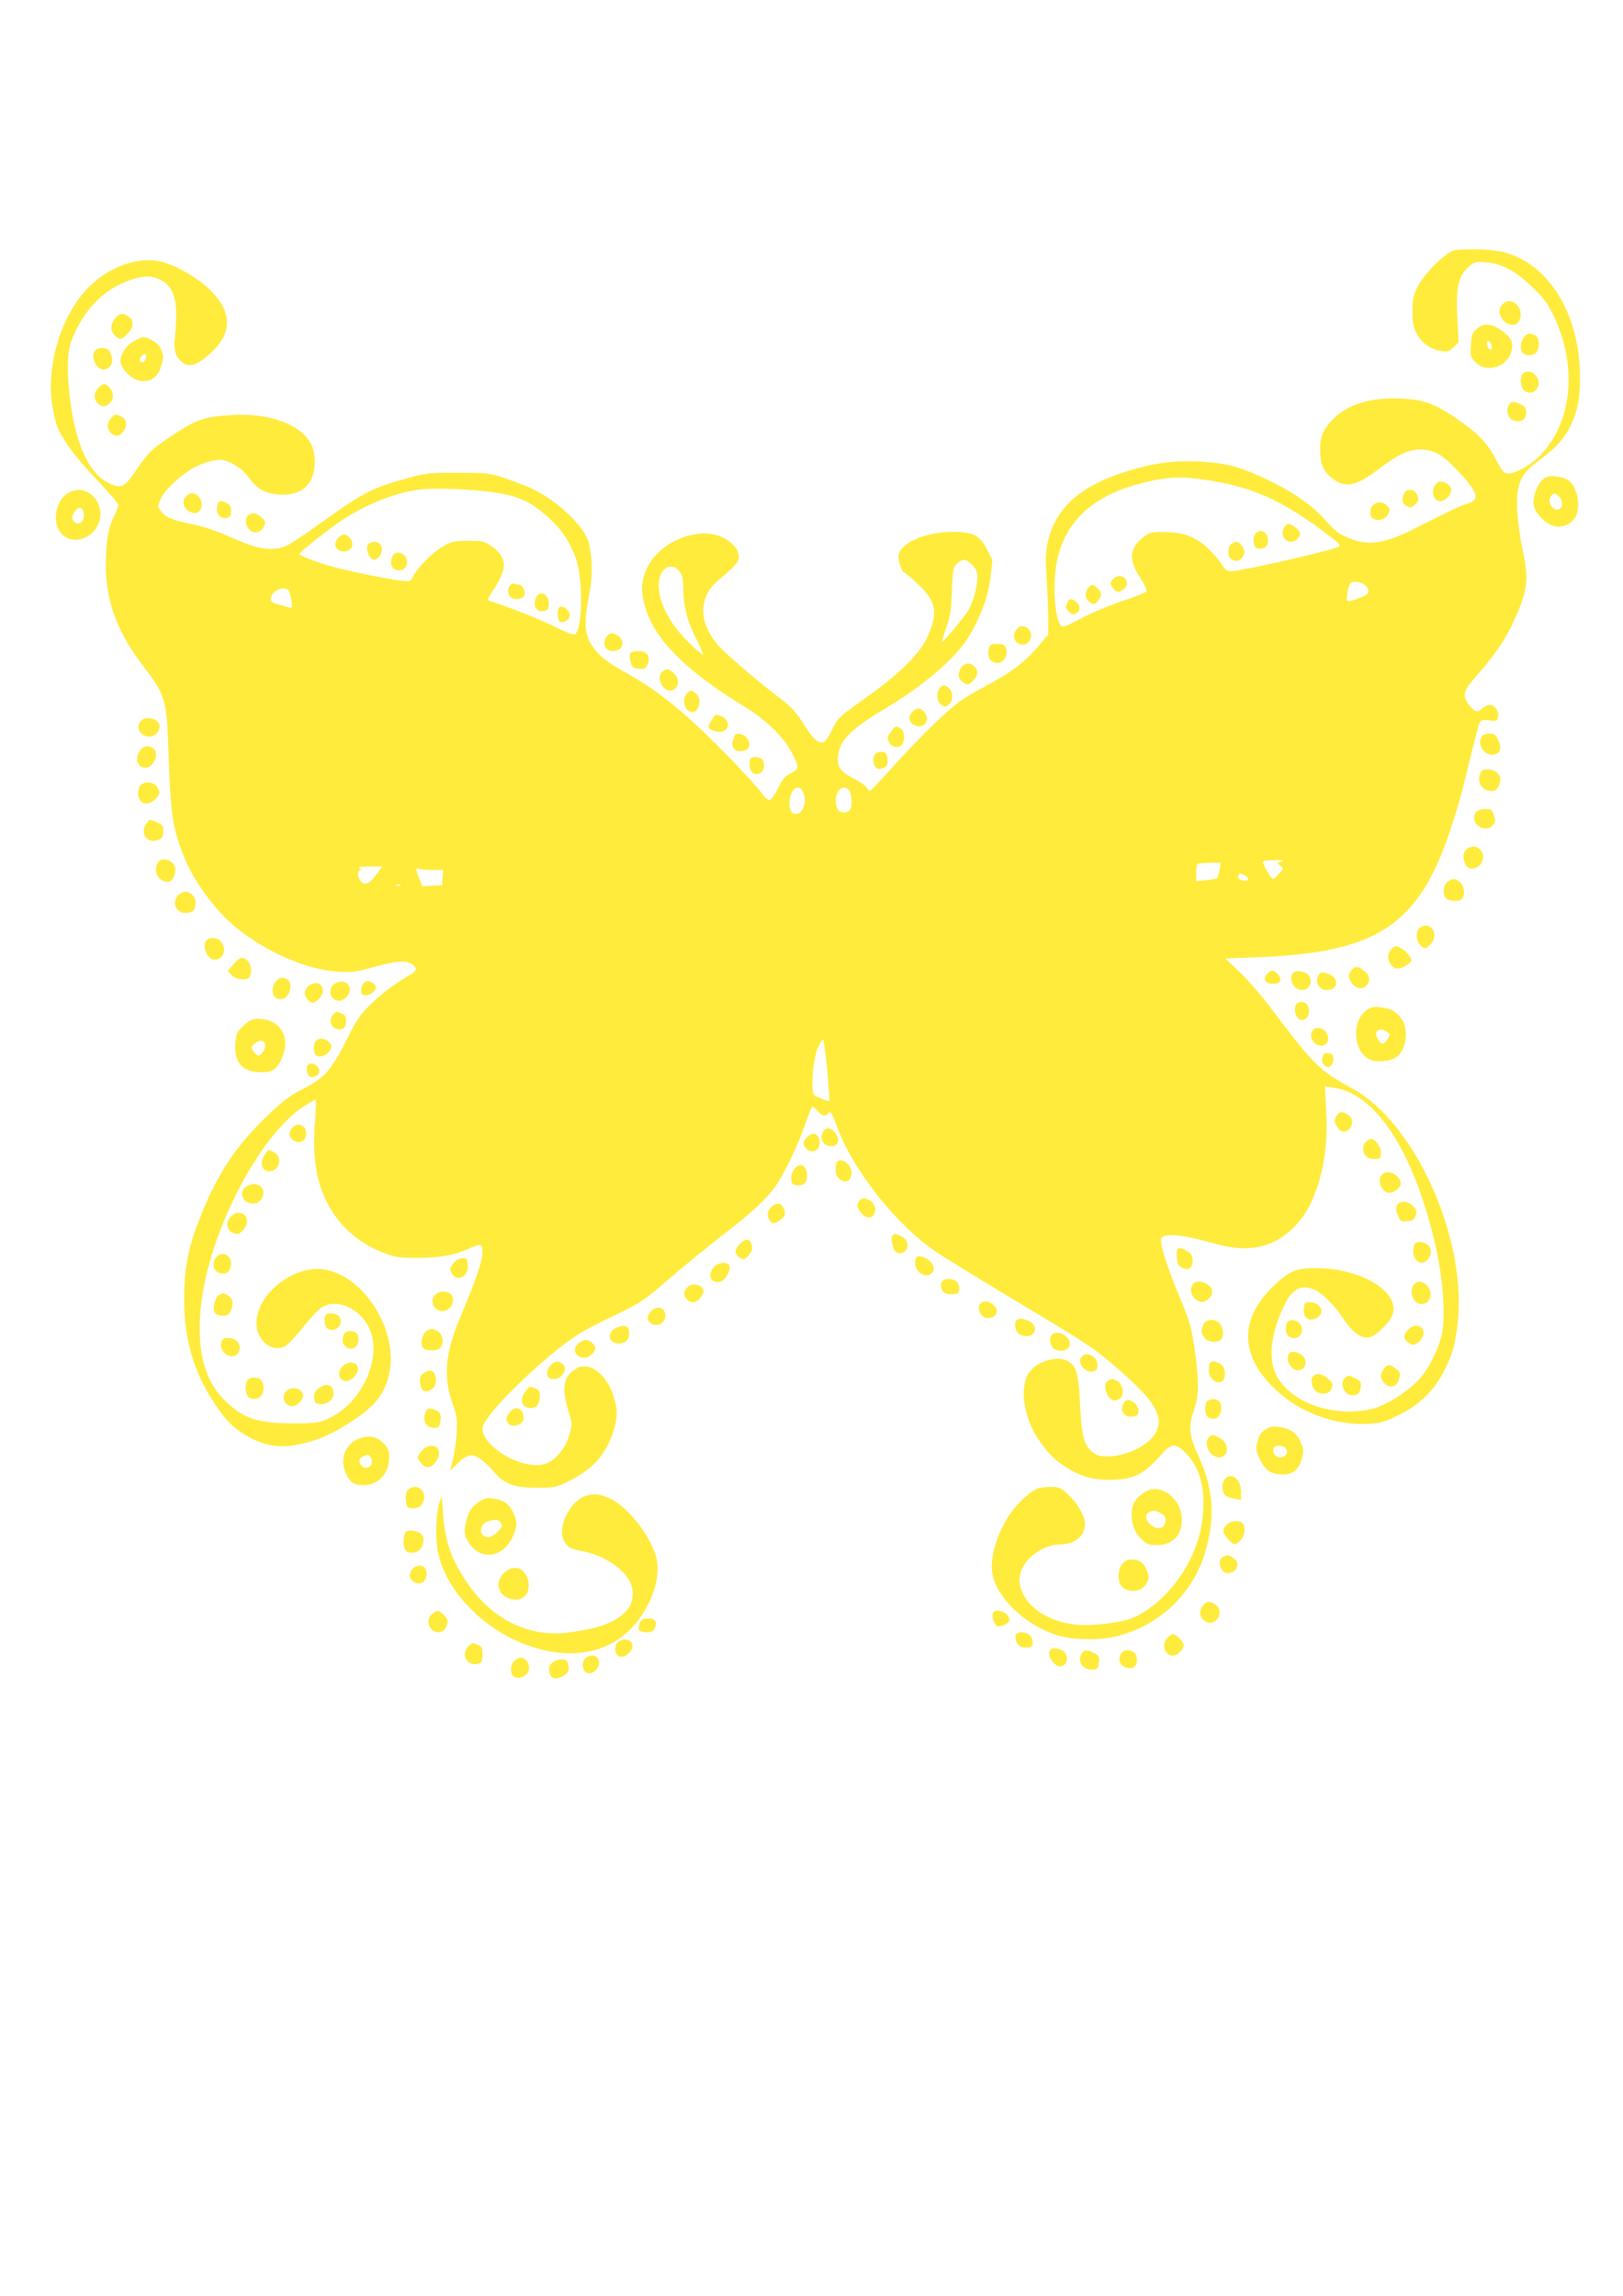 <?xml version="1.0" standalone="no"?>
<!DOCTYPE svg PUBLIC "-//W3C//DTD SVG 20010904//EN"
 "http://www.w3.org/TR/2001/REC-SVG-20010904/DTD/svg10.dtd">
<svg version="1.0" xmlns="http://www.w3.org/2000/svg"
 width="905pt" height="1280pt" viewBox="0 0 905 1280"
 preserveAspectRatio="xMidYMid meet">
<g transform="translate(0,1280) scale(0.1,-0.1)"
fill="#ffeb3b" stroke="none">
<path d="M8075 11388 c-65 -46 -138 -126 -168 -183 -27 -52 -30 -70 -31 -140
0 -63 5 -89 22 -122 29 -55 78 -91 135 -99 40 -6 48 -4 73 21 l27 27 -7 140
c-8 168 6 230 63 280 32 28 38 30 95 26 89 -7 163 -46 257 -135 63 -61 88 -93
119 -157 138 -280 109 -600 -71 -784 -53 -55 -137 -102 -180 -102 -23 0 -32
10 -68 79 -48 93 -103 149 -223 230 -121 82 -180 103 -305 109 -170 7 -294
-30 -378 -113 -55 -55 -75 -101 -74 -172 1 -81 18 -122 68 -160 74 -57 133
-44 266 57 102 77 160 104 225 104 72 -1 120 -26 196 -106 129 -134 141 -173
64 -197 -43 -13 -83 -32 -300 -142 -157 -79 -253 -93 -350 -52 -71 29 -83 39
-143 107 -72 81 -180 155 -329 226 -149 70 -230 91 -378 97 -146 6 -255 -10
-407 -58 -251 -80 -385 -201 -429 -384 -13 -58 -15 -93 -8 -205 5 -74 8 -176
9 -226 l0 -91 -47 -56 c-76 -93 -158 -156 -304 -233 -49 -26 -107 -60 -129
-75 -72 -48 -229 -200 -370 -356 -76 -84 -140 -153 -144 -153 -3 0 -12 9 -19
20 -6 11 -39 33 -72 50 -75 38 -94 65 -87 126 9 87 73 151 265 265 204 121
384 274 457 389 69 109 115 232 128 341 l11 96 -30 59 c-40 80 -78 99 -194 99
-156 -1 -300 -67 -300 -138 0 -30 19 -87 30 -87 4 0 39 -29 77 -65 106 -97
117 -165 50 -305 -42 -87 -156 -200 -322 -318 -170 -121 -170 -120 -206 -192
-16 -33 -37 -64 -45 -67 -30 -11 -60 16 -112 99 -42 67 -68 96 -125 139 -114
86 -298 242 -344 292 -119 129 -122 277 -9 371 92 76 116 103 116 130 0 38
-26 73 -78 103 -129 76 -356 -7 -431 -158 -37 -75 -40 -136 -11 -232 55 -177
231 -352 549 -545 115 -69 216 -166 260 -247 50 -93 50 -100 2 -125 -33 -17
-48 -33 -73 -85 -20 -41 -38 -65 -49 -65 -9 0 -28 18 -42 39 -15 22 -98 113
-184 202 -223 228 -381 360 -548 454 -131 75 -161 96 -200 147 -57 73 -63 133
-28 313 21 107 14 244 -15 308 -41 91 -185 218 -315 277 -34 15 -100 40 -147
56 -79 26 -96 28 -255 28 -148 1 -181 -2 -255 -22 -227 -62 -262 -80 -509
-256 -187 -133 -211 -146 -276 -146 -66 0 -108 12 -240 70 -67 30 -148 57
-207 68 -111 23 -144 37 -171 73 -19 26 -19 27 0 70 20 45 105 126 174 166 59
34 136 55 171 48 54 -11 111 -50 146 -98 46 -64 90 -89 170 -94 85 -6 145 22
176 82 28 55 28 146 0 200 -57 110 -236 175 -444 161 -154 -9 -200 -26 -342
-122 -109 -74 -118 -83 -189 -186 -68 -99 -84 -106 -159 -68 -101 52 -173 203
-206 437 -23 166 -21 292 7 361 65 163 176 278 317 328 83 29 123 30 178 3 77
-37 100 -126 80 -309 -10 -85 3 -126 49 -156 35 -23 82 -5 149 57 127 116 122
237 -15 364 -67 62 -178 125 -259 146 -125 32 -293 -27 -407 -144 -148 -149
-234 -424 -203 -646 7 -47 19 -104 28 -126 29 -76 107 -180 224 -302 65 -68
118 -130 118 -138 0 -9 -11 -37 -24 -63 -33 -64 -46 -144 -46 -273 0 -197 63
-370 200 -551 135 -177 140 -192 150 -508 10 -285 19 -369 55 -482 46 -144
117 -266 232 -394 154 -172 443 -318 658 -331 81 -5 102 -2 200 26 123 34 180
39 213 15 30 -21 28 -36 -10 -58 -84 -48 -159 -104 -221 -165 -57 -55 -78 -86
-130 -189 -91 -181 -125 -220 -245 -281 -84 -44 -115 -68 -214 -164 -154 -149
-255 -298 -339 -498 -87 -207 -111 -317 -112 -509 -1 -228 54 -415 175 -593
62 -91 96 -125 169 -169 97 -57 185 -73 287 -52 104 21 166 46 263 105 165
100 224 170 250 296 48 232 -132 527 -349 573 -173 38 -392 -129 -392 -297 0
-96 86 -166 158 -129 17 9 62 56 102 106 39 50 86 100 103 111 106 64 263 -35
286 -181 26 -162 -87 -364 -246 -438 -55 -25 -66 -27 -203 -27 -196 1 -269 25
-373 124 -117 112 -162 283 -137 525 41 407 322 954 574 1118 33 21 62 38 65
38 4 0 3 -51 -2 -112 -12 -159 -3 -267 28 -368 60 -187 195 -323 385 -386 40
-13 84 -18 161 -17 121 1 201 15 278 49 75 34 81 32 81 -21 0 -46 -37 -153
-122 -355 -87 -205 -98 -334 -43 -490 24 -67 26 -84 21 -165 -3 -49 -13 -115
-21 -145 -8 -30 -15 -56 -15 -57 0 -2 18 15 40 37 53 53 81 59 128 26 21 -14
54 -45 74 -69 58 -70 113 -91 238 -91 101 -1 108 1 181 36 134 66 210 151 250
280 24 81 24 123 -2 200 -40 122 -137 191 -208 147 -70 -42 -81 -106 -41 -238
21 -67 21 -71 5 -130 -20 -69 -68 -132 -121 -157 -113 -54 -364 81 -364 194 0
65 338 397 530 520 30 20 117 66 195 103 158 75 172 85 343 232 68 59 191 159
275 224 161 124 245 202 296 277 48 70 124 230 161 339 18 53 36 97 40 97 4 0
17 -11 30 -25 27 -29 42 -31 60 -10 11 13 19 0 50 -84 91 -241 329 -540 545
-687 50 -34 250 -157 445 -274 426 -256 435 -261 580 -387 205 -177 256 -268
200 -358 -59 -96 -272 -160 -344 -104 -53 42 -65 86 -75 294 -9 160 -22 198
-76 221 -63 26 -169 -10 -209 -71 -53 -81 -27 -252 56 -372 56 -80 82 -107
154 -154 75 -48 145 -69 238 -69 136 0 195 29 298 148 50 58 78 57 135 -5 65
-71 93 -154 93 -273 0 -114 -24 -214 -74 -315 -77 -153 -201 -277 -326 -327
-70 -27 -235 -46 -318 -35 -123 15 -233 75 -276 151 -32 56 -38 90 -26 137 22
82 129 159 221 159 82 0 139 47 139 115 0 41 -44 117 -94 163 -43 39 -49 42
-103 42 -68 0 -97 -15 -169 -87 -88 -88 -154 -243 -154 -361 0 -137 157 -305
350 -374 86 -31 245 -36 347 -10 238 60 422 234 492 465 59 195 48 355 -36
539 -54 118 -58 164 -24 262 25 71 27 148 6 307 -19 142 -31 185 -88 319 -70
167 -114 307 -101 328 18 27 111 20 259 -21 154 -43 231 -47 329 -16 92 28
192 121 241 223 71 149 101 317 90 520 l-7 139 48 -7 c234 -32 441 -346 563
-857 49 -205 65 -431 37 -535 -20 -75 -70 -173 -116 -226 -61 -71 -192 -155
-270 -173 -229 -53 -484 47 -544 214 -35 98 -11 237 67 387 38 73 97 95 163
61 43 -23 109 -89 148 -149 55 -86 107 -124 155 -113 28 6 100 73 120 112 65
128 -155 272 -418 273 -118 0 -151 -14 -248 -108 -198 -193 -175 -416 65 -608
124 -100 302 -159 458 -152 86 4 99 7 187 51 112 55 192 133 248 242 49 93 68
164 79 293 42 466 -245 1094 -585 1281 -187 102 -220 134 -447 436 -58 77
-141 174 -186 216 l-80 76 171 6 c682 25 911 178 1091 730 24 73 56 182 70
242 65 266 79 321 87 337 8 14 18 16 53 12 39 -6 44 -4 49 17 8 31 -17 69 -45
69 -12 0 -31 -9 -43 -20 -26 -25 -44 -19 -75 22 -39 53 -32 76 54 173 89 100
153 195 197 292 75 164 84 230 54 373 -30 138 -43 281 -33 345 12 80 38 117
122 180 92 68 142 123 177 199 36 78 49 145 49 262 0 351 -172 633 -426 698
-38 10 -103 16 -170 16 -95 -1 -113 -3 -139 -22z m-1390 -1258 c272 -36 431
-101 672 -276 102 -75 120 -91 110 -101 -16 -16 -535 -135 -597 -137 -29 -1
-37 4 -55 34 -11 19 -44 58 -73 87 -69 68 -138 95 -247 97 -77 1 -83 -1 -122
-31 -77 -61 -81 -124 -14 -226 21 -33 37 -66 34 -73 -2 -6 -61 -31 -131 -54
-70 -23 -174 -66 -232 -97 -95 -50 -105 -53 -116 -38 -36 48 -45 247 -18 368
46 205 190 343 429 412 151 43 235 51 360 35z m-3977 -69 c171 -19 248 -52
352 -148 75 -70 105 -114 147 -214 46 -114 44 -418 -4 -436 -8 -3 -54 15 -103
40 -73 38 -262 113 -357 142 -29 8 -29 11 7 65 82 120 79 184 -11 246 -39 27
-50 29 -128 29 -79 0 -91 -3 -143 -33 -58 -34 -138 -113 -164 -165 -14 -27
-19 -29 -62 -25 -53 5 -223 38 -352 69 -87 21 -220 69 -220 80 0 9 118 105
214 173 127 91 302 164 441 185 71 11 253 7 383 -8z m2713 -410 c22 -22 29
-39 29 -68 0 -57 -27 -153 -55 -193 -37 -53 -137 -172 -141 -167 -2 2 8 37 22
78 22 60 28 98 32 203 4 119 7 132 28 153 31 30 49 29 85 -6z m-1627 -43 c11
-15 16 -45 16 -90 0 -96 25 -191 75 -285 24 -46 39 -83 34 -83 -5 0 -45 35
-88 78 -117 116 -179 261 -152 354 20 67 78 80 115 26z m3824 -75 c26 -35 13
-52 -60 -75 -54 -17 -54 -18 -42 54 4 22 13 39 23 42 26 7 65 -4 79 -21z
m-6012 -21 c6 -4 14 -29 18 -55 7 -44 6 -48 -11 -44 -10 3 -37 11 -60 17 -32
8 -43 16 -43 30 0 42 62 75 96 52z m2872 -1127 c22 -48 6 -109 -31 -121 -31
-10 -50 22 -44 75 7 67 53 94 75 46z m251 16 c19 -12 27 -97 11 -116 -18 -21
-57 -19 -70 4 -15 30 -12 82 7 103 18 20 31 22 52 9z m2416 -404 c-26 -9 -26
-9 -6 -23 20 -15 20 -15 -6 -44 -14 -17 -30 -30 -34 -30 -12 0 -62 88 -56 97
3 5 33 8 67 8 48 0 55 -2 35 -8z m-345 -47 c-4 -23 -10 -43 -13 -46 -3 -3 -30
-8 -61 -11 l-56 -6 0 45 c0 25 3 48 7 51 3 4 34 7 68 7 l62 0 -7 -40z m-4703
-27 c-41 -56 -67 -64 -90 -29 -17 26 -14 55 7 57 6 0 2 4 -9 9 -14 6 3 9 53 9
l74 1 -35 -47z m314 27 l60 0 -3 -42 -3 -43 -55 -3 -55 -3 -17 43 c-22 53 -22
62 -2 54 9 -3 43 -6 75 -6z m4530 -30 c24 -13 25 -30 2 -30 -26 0 -47 16 -39
29 9 14 12 14 37 1z m-4708 -57 c-7 -2 -19 -2 -25 0 -7 3 -2 5 12 5 14 0 19
-2 13 -5z m2380 -1033 c8 -91 13 -166 12 -168 -3 -4 -70 21 -84 32 -22 17 -9
198 19 264 13 29 26 49 30 45 4 -4 14 -82 23 -173z"/>
<path d="M7158 9855 c-25 -55 34 -101 76 -59 23 22 20 40 -10 63 -35 28 -52
26 -66 -4z"/>
<path d="M7002 9828 c-13 -13 -16 -47 -6 -72 7 -19 45 -21 62 -4 27 27 8 88
-28 88 -9 0 -21 -5 -28 -12z"/>
<path d="M6868 9769 c-12 -6 -18 -22 -18 -45 0 -27 5 -37 25 -46 21 -9 28 -8
45 7 24 22 25 43 4 73 -17 24 -30 27 -56 11z"/>
<path d="M6206 9571 c-18 -19 -18 -22 -2 -46 20 -30 39 -32 66 -5 15 15 17 25
11 42 -11 31 -51 35 -75 9z"/>
<path d="M6064 9515 c-19 -29 -11 -60 19 -76 17 -10 24 -8 39 11 23 29 23 45
-2 70 -26 26 -36 25 -56 -5z"/>
<path d="M5953 9443 c-3 -10 -8 -21 -10 -25 -2 -4 6 -17 17 -28 16 -16 24 -18
40 -10 25 13 26 42 2 63 -24 22 -41 21 -49 0z"/>
<path d="M1887 9802 c-26 -28 -21 -61 9 -72 49 -19 87 24 59 66 -19 29 -46 31
-68 6z"/>
<path d="M2050 9760 c-13 -24 12 -80 35 -80 36 0 59 62 33 88 -19 19 -56 14
-68 -8z"/>
<path d="M2190 9701 c-22 -42 -5 -81 35 -81 27 0 45 18 45 46 0 47 -59 73 -80
35z"/>
<path d="M2840 9530 c-18 -34 2 -70 39 -70 39 0 57 23 43 55 -7 14 -18 25 -26
25 -8 0 -21 3 -29 6 -10 3 -20 -3 -27 -16z"/>
<path d="M2990 9471 c-23 -44 1 -88 43 -77 22 5 27 12 27 39 0 54 -47 79 -70
38z"/>
<path d="M3117 9413 c-11 -10 -8 -71 3 -78 17 -11 49 5 56 27 9 30 -39 71 -59
51z"/>
<path d="M8377 11102 c-23 -25 -21 -54 4 -86 25 -32 73 -36 89 -7 37 70 -43
149 -93 93z"/>
<path d="M641 11024 c-26 -34 -27 -68 -1 -94 27 -27 36 -25 71 9 35 35 38 74
7 95 -32 23 -54 20 -77 -10z"/>
<path d="M8234 10966 c-24 -20 -28 -32 -32 -89 -4 -63 -3 -68 26 -97 72 -71
201 -14 204 90 1 34 -12 53 -66 92 -49 35 -95 37 -132 4z m84 -95 c3 -16 -1
-22 -10 -19 -7 3 -15 15 -16 27 -3 16 1 22 10 19 7 -3 15 -15 16 -27z"/>
<path d="M8496 10918 c-19 -27 -21 -69 -4 -86 19 -19 66 -15 78 7 17 32 12 79
-9 91 -30 16 -48 12 -65 -12z"/>
<path d="M745 10897 c-46 -26 -80 -84 -71 -122 10 -39 55 -84 96 -95 59 -16
105 10 125 68 19 57 19 75 -1 113 -14 28 -65 59 -96 59 -7 0 -31 -10 -53 -23z
m68 -97 c-6 -22 -33 -28 -33 -7 0 16 21 38 31 32 4 -3 5 -14 2 -25z"/>
<path d="M532 10848 c-31 -31 2 -108 46 -108 31 0 54 33 46 66 -4 16 -11 35
-17 42 -12 15 -59 16 -75 0z"/>
<path d="M8492 10718 c-17 -17 -15 -74 4 -92 32 -33 84 -8 84 40 0 46 -59 81
-88 52z"/>
<path d="M559 10647 c-42 -32 -41 -84 1 -107 21 -11 42 -3 62 25 14 19 8 55
-12 75 -23 23 -29 24 -51 7z"/>
<path d="M8410 10534 c-15 -37 7 -78 43 -82 37 -4 57 13 57 49 0 21 -7 32 -30
44 -41 21 -59 19 -70 -11z"/>
<path d="M620 10470 c-25 -25 -26 -62 -2 -83 24 -22 45 -21 65 1 29 33 26 75
-8 90 -33 15 -32 15 -55 -8z"/>
<path d="M8623 10140 c-44 -18 -83 -110 -69 -165 9 -37 63 -92 101 -105 46
-15 98 1 125 40 42 59 14 191 -45 218 -37 17 -88 22 -112 12z m69 -107 c39
-35 12 -96 -30 -67 -24 17 -29 53 -10 72 15 15 18 15 40 -5z"/>
<path d="M8007 10102 c-34 -38 -11 -106 32 -95 42 11 68 64 43 86 -29 26 -57
29 -75 9z"/>
<path d="M383 10053 c-65 -33 -93 -145 -53 -211 64 -105 230 -37 230 94 0 48
-29 98 -69 119 -37 19 -67 18 -108 -2z m85 -119 c3 -34 -19 -60 -43 -50 -24 9
-29 34 -10 62 22 34 49 28 53 -12z"/>
<path d="M7831 10051 c-18 -33 -13 -61 14 -73 22 -10 29 -9 47 10 18 18 20 26
12 49 -12 36 -57 44 -73 14z"/>
<path d="M1036 10031 c-32 -36 0 -91 54 -91 27 0 44 43 29 73 -22 42 -55 49
-83 18z"/>
<path d="M1216 9994 c-18 -48 4 -88 46 -82 17 2 24 10 26 34 3 32 -8 47 -44
58 -15 5 -24 2 -28 -10z"/>
<path d="M7656 9984 c-20 -19 -21 -58 -2 -73 24 -20 69 -9 85 21 14 24 14 28
-3 47 -23 25 -58 27 -80 5z"/>
<path d="M1388 9929 c-23 -13 -23 -51 0 -79 24 -30 67 -21 84 16 11 24 9 29
-15 50 -31 26 -43 29 -69 13z"/>
<path d="M5664 9285 c-20 -31 -10 -63 23 -76 49 -18 85 47 47 85 -23 23 -51
20 -70 -9z"/>
<path d="M3382 9250 c-26 -42 -8 -80 38 -80 51 0 69 55 28 84 -30 21 -51 20
-66 -4z"/>
<path d="M5514 9185 c-10 -40 3 -72 32 -79 45 -12 80 35 63 82 -7 18 -16 22
-48 22 -35 0 -42 -4 -47 -25z"/>
<path d="M3513 9154 c-3 -8 -1 -29 4 -47 7 -28 14 -32 46 -35 33 -3 38 0 48
25 17 46 -2 73 -51 73 -28 0 -43 -5 -47 -16z"/>
<path d="M5355 9070 c-18 -34 -9 -62 25 -80 16 -9 25 -6 45 14 29 29 32 58 9
80 -26 26 -61 20 -79 -14z"/>
<path d="M3698 9059 c-41 -23 -11 -109 38 -109 49 0 61 65 18 99 -30 24 -32
24 -56 10z"/>
<path d="M5240 8964 c-20 -23 -16 -75 5 -90 24 -18 30 -17 49 2 22 21 20 67
-2 87 -23 21 -36 21 -52 1z"/>
<path d="M3824 8925 c-24 -36 -1 -95 37 -95 38 0 53 74 21 103 -25 23 -39 21
-58 -8z"/>
<path d="M5086 8831 c-25 -28 -17 -64 17 -75 34 -12 61 1 65 33 4 26 -24 61
-48 61 -9 0 -25 -9 -34 -19z"/>
<path d="M3970 8788 c-11 -18 -20 -36 -20 -40 0 -12 37 -28 63 -28 56 0 63 65
9 87 -31 13 -33 12 -52 -19z"/>
<path d="M785 8780 c-42 -47 25 -112 79 -76 28 18 35 56 13 75 -28 23 -71 24
-92 1z"/>
<path d="M4971 8724 c-23 -29 -24 -34 -15 -58 10 -26 41 -38 64 -26 28 15 28
85 1 100 -27 14 -27 14 -50 -16z"/>
<path d="M4095 8696 c-3 -9 -7 -23 -10 -32 -9 -30 14 -55 47 -52 43 4 58 30
38 66 -18 31 -67 43 -75 18z"/>
<path d="M8260 8689 c-25 -46 23 -108 74 -95 33 8 41 38 20 81 -14 30 -21 35
-50 35 -24 0 -37 -6 -44 -21z"/>
<path d="M787 8623 c-39 -44 -25 -103 24 -103 49 0 81 87 40 110 -28 14 -46
12 -64 -7z"/>
<path d="M4882 8598 c-17 -17 -15 -63 3 -78 12 -10 21 -10 41 -1 21 9 25 17
22 49 -3 31 -7 37 -28 40 -14 2 -31 -3 -38 -10z"/>
<path d="M4187 8573 c-4 -3 -7 -21 -7 -39 0 -40 28 -61 60 -44 23 12 27 59 8
78 -13 13 -50 16 -61 5z"/>
<path d="M8252 8482 c-16 -48 15 -92 66 -92 24 0 38 16 47 52 9 36 -23 68 -69
68 -28 0 -36 -5 -44 -28z"/>
<path d="M788 8426 c-21 -16 -24 -65 -5 -90 19 -26 65 -17 91 17 19 26 19 30
5 55 -17 31 -63 40 -91 18z"/>
<path d="M8238 8279 c-26 -15 -23 -64 4 -83 30 -21 61 -20 82 3 15 17 16 25 6
55 -10 31 -16 36 -43 36 -18 0 -40 -5 -49 -11z"/>
<path d="M814 8205 c-36 -55 12 -114 72 -86 19 8 24 18 24 46 0 32 -4 38 -35
51 -44 18 -42 18 -61 -11z"/>
<path d="M8176 8064 c-18 -18 -20 -42 -7 -77 13 -33 45 -40 76 -15 45 35 25
108 -30 108 -13 0 -31 -7 -39 -16z"/>
<path d="M880 7991 c-24 -45 -6 -91 41 -106 27 -9 47 10 55 52 5 24 1 36 -15
52 -26 26 -67 27 -81 2z"/>
<path d="M8072 7884 c-26 -18 -30 -75 -6 -94 19 -16 71 -17 86 -2 20 20 13 73
-11 94 -28 22 -40 23 -69 2z"/>
<path d="M1007 7819 c-54 -31 -35 -109 26 -109 42 0 57 15 57 56 0 23 -7 38
-22 48 -26 19 -36 19 -61 5z"/>
<path d="M7916 7627 c-25 -19 -18 -85 11 -104 20 -14 24 -13 48 11 55 55 3
138 -59 93z"/>
<path d="M1152 7558 c-28 -28 3 -108 43 -108 49 0 71 53 39 98 -17 24 -62 30
-82 10z"/>
<path d="M7760 7510 c-11 -11 -20 -30 -20 -43 0 -32 27 -67 52 -67 25 0 78 31
78 45 0 19 -31 55 -60 70 -28 14 -31 14 -50 -5z"/>
<path d="M1301 7423 l-31 -37 22 -23 c26 -28 92 -32 102 -7 18 48 -7 104 -47
104 -8 0 -29 -17 -46 -37z"/>
<path d="M7537 7392 c-22 -25 -21 -44 4 -76 26 -33 63 -34 84 -2 19 28 10 55
-27 80 -29 21 -41 20 -61 -2z"/>
<path d="M7064 7369 c-25 -28 -8 -54 37 -54 40 0 51 26 23 56 -22 24 -36 24
-60 -2z"/>
<path d="M7212 7378 c-32 -32 1 -98 50 -98 39 0 61 50 36 82 -17 22 -70 32
-86 16z"/>
<path d="M7349 7356 c-16 -35 10 -76 49 -76 73 0 68 80 -5 95 -28 6 -34 3 -44
-19z"/>
<path d="M1540 7330 c-22 -22 -27 -69 -8 -88 7 -7 22 -12 34 -12 47 0 74 88
35 110 -28 14 -38 13 -61 -10z"/>
<path d="M1880 7323 c-38 -14 -51 -60 -24 -87 21 -22 50 -20 74 4 45 45 9 104
-50 83z"/>
<path d="M2019 7303 c-5 -14 -7 -33 -4 -40 7 -21 55 -12 72 13 12 19 12 24 -2
38 -25 25 -54 20 -66 -11z"/>
<path d="M1722 7304 c-12 -8 -22 -26 -22 -39 0 -25 24 -55 44 -55 21 0 56 40
56 63 0 45 -37 60 -78 31z"/>
<path d="M7236 7208 c-20 -11 -21 -56 -1 -81 17 -23 51 -15 60 14 16 49 -20
89 -59 67z"/>
<path d="M7624 7171 c-93 -58 -78 -248 22 -281 39 -13 102 -7 135 13 59 35 78
157 34 217 -31 42 -56 56 -115 64 -35 5 -52 3 -76 -13z m111 -125 c18 -13 18
-15 2 -40 -22 -32 -32 -33 -53 -1 -29 45 6 74 51 41z"/>
<path d="M1856 7141 c-26 -29 -9 -75 29 -79 32 -4 45 10 45 51 0 20 -7 30 -26
37 -32 13 -28 13 -48 -9z"/>
<path d="M1358 7082 c-35 -33 -41 -46 -45 -89 -11 -106 32 -165 125 -170 73
-5 101 10 129 67 60 121 -1 230 -127 230 -33 0 -48 -7 -82 -38z m120 -105 c5
-24 -25 -68 -41 -61 -7 2 -19 14 -26 26 -12 19 -11 24 9 40 27 22 53 20 58 -5z"/>
<path d="M7322 7058 c-29 -29 1 -88 45 -88 29 0 45 23 37 54 -10 40 -57 59
-82 34z"/>
<path d="M1762 6998 c-17 -17 -15 -77 3 -84 26 -10 61 4 75 31 12 22 11 27 -5
45 -20 22 -55 26 -73 8z"/>
<path d="M7374 6905 c-5 -18 -1 -32 10 -43 23 -23 51 -4 51 34 0 24 -5 30 -27
32 -22 3 -29 -2 -34 -23z"/>
<path d="M1717 6863 c-12 -11 -7 -50 7 -62 19 -16 56 2 56 27 0 32 -43 56 -63
35z"/>
<path d="M7451 6576 c-11 -19 -11 -28 -1 -47 22 -42 48 -50 74 -23 23 22 20
60 -6 78 -32 22 -53 20 -67 -8z"/>
<path d="M1625 6507 c-18 -27 -12 -53 17 -68 27 -15 57 -2 64 28 14 55 -50 87
-81 40z"/>
<path d="M4590 6491 c-22 -41 1 -81 45 -81 39 0 51 34 25 70 -24 34 -55 39
-70 11z"/>
<path d="M4500 6460 c-24 -24 -25 -43 -4 -64 29 -30 74 -10 74 32 0 51 -35 67
-70 32z"/>
<path d="M7616 6434 c-30 -30 -12 -90 29 -94 48 -5 55 -1 55 33 0 35 -30 77
-55 77 -7 0 -21 -7 -29 -16z"/>
<path d="M1478 6365 c-33 -44 -20 -95 23 -95 59 0 78 84 24 108 -32 15 -27 16
-47 -13z"/>
<path d="M4667 6323 c-4 -3 -7 -23 -7 -44 0 -30 6 -42 26 -56 33 -21 58 -8 62
35 5 45 -54 92 -81 65z"/>
<path d="M4430 6283 c-13 -17 -20 -38 -18 -57 2 -26 8 -32 31 -34 37 -4 57 13
57 52 0 59 -38 80 -70 39z"/>
<path d="M7706 6251 c-30 -33 -1 -101 42 -101 26 0 62 29 62 49 0 51 -73 87
-104 52z"/>
<path d="M1372 6184 c-44 -30 -18 -94 38 -94 49 0 78 61 44 94 -20 20 -53 20
-82 0z"/>
<path d="M4790 6104 c-31 -36 38 -115 74 -85 25 21 20 66 -9 85 -31 20 -49 20
-65 0z"/>
<path d="M7790 6080 c-8 -14 -7 -29 5 -55 13 -34 17 -36 52 -33 31 2 39 8 47
30 8 23 6 32 -14 53 -29 31 -75 34 -90 5z"/>
<path d="M4300 6070 c-22 -22 -25 -42 -10 -71 14 -25 31 -24 64 2 22 17 26 27
21 48 -11 44 -43 53 -75 21z"/>
<path d="M1285 6015 c-30 -33 -21 -76 19 -90 25 -8 31 -6 53 19 55 64 -14 132
-72 71z"/>
<path d="M4975 5909 c-10 -16 4 -75 21 -89 22 -19 64 3 64 32 0 29 -9 42 -37
57 -27 14 -40 14 -48 0z"/>
<path d="M4125 5864 c-29 -31 -31 -47 -9 -68 20 -21 37 -20 56 2 22 25 26 44
17 70 -11 29 -34 28 -64 -4z"/>
<path d="M7892 5868 c-6 -6 -12 -27 -12 -44 0 -59 54 -85 84 -42 19 27 20 49
4 71 -18 22 -60 31 -76 15z"/>
<path d="M6562 5793 c3 -41 7 -50 31 -61 35 -17 57 -2 57 37 0 32 -8 44 -37
60 -44 23 -54 15 -51 -36z"/>
<path d="M1207 5792 c-34 -37 -14 -92 34 -92 22 0 32 6 41 25 27 59 -34 113
-75 67z"/>
<path d="M5104 5774 c-13 -51 44 -103 85 -77 39 25 9 83 -51 97 -24 5 -28 3
-34 -20z"/>
<path d="M2560 5781 c-14 -4 -31 -19 -39 -33 -13 -23 -13 -29 1 -51 13 -19 23
-23 43 -20 31 7 47 34 43 75 -3 35 -11 39 -48 29z"/>
<path d="M3982 5737 c-40 -43 -19 -96 33 -83 29 7 62 65 52 90 -10 24 -60 20
-85 -7z"/>
<path d="M5251 5652 c-7 -12 -6 -26 2 -43 10 -19 20 -24 52 -24 36 0 40 3 43
26 2 15 -4 34 -13 43 -22 22 -72 21 -84 -2z"/>
<path d="M6655 5644 c-24 -25 -15 -72 18 -92 25 -15 30 -15 55 -2 33 19 41 59
15 82 -29 25 -69 30 -88 12z"/>
<path d="M7886 5641 c-20 -23 -20 -60 0 -89 23 -34 75 -27 88 11 20 57 -51
119 -88 78z"/>
<path d="M3838 5628 c-24 -20 -28 -44 -12 -67 23 -32 61 -27 84 11 18 30 18
34 3 50 -19 21 -53 23 -75 6z"/>
<path d="M2427 5582 c-46 -51 20 -120 75 -79 26 20 32 61 13 81 -22 21 -68 20
-88 -2z"/>
<path d="M1217 5577 c-19 -13 -32 -75 -20 -94 13 -19 56 -25 75 -11 9 7 19 27
23 45 5 25 2 36 -14 52 -24 24 -40 26 -64 8z"/>
<path d="M5468 5534 c-22 -22 -5 -72 27 -80 51 -13 85 35 48 68 -29 25 -57 30
-75 12z"/>
<path d="M7277 5533 c-4 -3 -7 -21 -7 -40 0 -45 36 -64 75 -39 29 19 32 46 7
69 -19 17 -63 23 -75 10z"/>
<path d="M3629 5489 c-27 -27 -21 -61 13 -73 33 -12 68 14 68 49 0 46 -45 60
-81 24z"/>
<path d="M1823 5474 c-20 -9 -16 -72 5 -83 43 -23 91 27 65 68 -10 16 -48 24
-70 15z"/>
<path d="M5673 5443 c-19 -7 -16 -58 5 -76 22 -20 63 -22 80 -5 24 24 14 58
-23 74 -36 15 -42 16 -62 7z"/>
<path d="M6710 5414 c-14 -35 -13 -46 6 -72 17 -25 71 -31 92 -10 17 17 15 59
-4 86 -23 33 -81 31 -94 -4z"/>
<path d="M7176 5424 c-17 -45 1 -84 39 -84 43 0 61 53 29 84 -20 21 -60 21
-68 0z"/>
<path d="M3428 5393 c-46 -29 -32 -83 22 -83 40 1 62 23 58 62 -2 27 -8 33
-28 35 -14 2 -37 -5 -52 -14z"/>
<path d="M7852 5387 c-29 -30 -28 -53 3 -73 23 -15 27 -15 50 0 14 9 28 28 31
41 13 53 -45 74 -84 32z"/>
<path d="M2366 5366 c-20 -31 -21 -70 -2 -85 8 -7 32 -11 53 -9 31 2 39 8 47
31 24 66 -60 120 -98 63z"/>
<path d="M1922 5368 c-7 -7 -12 -25 -12 -40 0 -34 41 -59 68 -41 21 12 28 59
11 79 -14 17 -51 18 -67 2z"/>
<path d="M5860 5351 c-12 -24 1 -66 25 -75 53 -20 97 12 75 54 -22 41 -82 54
-100 21z"/>
<path d="M1234 5315 c-15 -62 72 -107 98 -50 17 37 -12 75 -57 75 -29 0 -36
-4 -41 -25z"/>
<path d="M3238 5319 c-32 -18 -42 -48 -22 -70 22 -25 59 -24 84 1 25 25 25 42
2 63 -21 19 -39 21 -64 6z"/>
<path d="M7191 5257 c-28 -28 5 -97 47 -97 41 0 57 54 25 82 -24 21 -59 28
-72 15z"/>
<path d="M6030 5235 c-26 -31 21 -92 65 -81 19 5 25 13 25 35 0 49 -61 81 -90
46z"/>
<path d="M1918 5189 c-42 -31 -33 -89 13 -89 22 0 56 30 63 55 12 44 -35 65
-76 34z"/>
<path d="M3071 5189 c-30 -28 -26 -73 7 -77 55 -8 98 63 53 88 -27 14 -34 13
-60 -11z"/>
<path d="M6744 5196 c-3 -8 -4 -29 -2 -47 4 -41 48 -70 74 -49 22 19 18 76 -8
94 -28 20 -57 20 -64 2z"/>
<path d="M7716 5168 c-9 -12 -16 -29 -16 -38 0 -27 30 -60 54 -60 27 0 41 14
50 52 5 21 1 31 -20 47 -34 27 -49 26 -68 -1z"/>
<path d="M2362 5144 c-18 -12 -22 -24 -20 -51 4 -47 27 -62 62 -40 19 13 26
26 26 50 0 54 -27 70 -68 41z"/>
<path d="M7320 5125 c-14 -17 -7 -57 16 -79 22 -23 71 -20 84 3 15 29 13 40
-16 66 -30 28 -66 32 -84 10z"/>
<path d="M7497 5115 c-24 -23 -7 -78 26 -90 37 -12 61 3 65 43 3 26 -2 33 -27
46 -37 20 -46 20 -64 1z"/>
<path d="M1382 5108 c-15 -15 -16 -63 -2 -89 13 -23 53 -25 74 -3 18 18 21 56
6 85 -12 22 -59 26 -78 7z"/>
<path d="M6170 5095 c-16 -19 -5 -68 21 -91 16 -14 24 -15 44 -6 19 9 25 19
25 45 0 55 -59 89 -90 52z"/>
<path d="M1776 5059 c-21 -16 -26 -28 -24 -53 2 -25 8 -32 30 -34 39 -5 78 24
78 57 0 52 -39 66 -84 30z"/>
<path d="M2931 5044 c-38 -48 -22 -94 31 -94 32 0 48 24 48 70 0 24 -6 33 -26
40 -33 13 -29 14 -53 -16z"/>
<path d="M1596 5044 c-31 -30 -9 -84 35 -84 24 0 59 34 59 58 0 41 -63 58 -94
26z"/>
<path d="M6272 4986 c-35 -42 -9 -90 45 -84 21 2 29 9 31 26 6 40 -54 86 -76
58z"/>
<path d="M6732 4988 c-7 -7 -12 -26 -12 -43 0 -37 16 -55 47 -55 25 0 43 26
43 62 0 30 -17 48 -45 48 -12 0 -26 -5 -33 -12z"/>
<path d="M2371 4919 c-15 -44 7 -79 49 -79 25 0 30 4 36 36 7 40 -5 59 -47 69
-23 6 -28 2 -38 -26z"/>
<path d="M2848 4933 c-26 -31 -29 -42 -18 -63 20 -36 90 -16 90 26 0 48 -43
70 -72 37z"/>
<path d="M7060 4833 c-33 -23 -38 -31 -50 -75 -9 -33 -7 -45 15 -93 31 -64 62
-85 130 -85 56 0 88 28 105 91 10 37 9 50 -7 88 -21 52 -59 79 -124 86 -32 4
-51 0 -69 -12z m109 -107 c24 -29 -14 -65 -50 -46 -19 10 -26 40 -12 53 11 12
50 8 62 -7z"/>
<path d="M6742 4788 c-28 -28 -7 -93 34 -108 71 -27 92 70 23 105 -34 18 -42
18 -57 3z"/>
<path d="M1994 4776 c-69 -30 -98 -106 -69 -181 21 -56 47 -75 101 -75 84 0
144 65 144 155 0 40 -5 52 -34 81 -38 38 -85 45 -142 20z m74 -102 c23 -41
-22 -78 -53 -44 -24 27 -9 51 37 59 4 0 11 -6 16 -15z"/>
<path d="M2355 4715 c-14 -13 -25 -31 -25 -40 0 -18 35 -55 53 -55 42 0 82 74
57 105 -19 23 -58 18 -85 -10z"/>
<path d="M6826 4548 c-16 -25 -11 -71 8 -87 6 -5 28 -12 49 -16 l37 -7 0 46
c0 74 -61 115 -94 64z"/>
<path d="M2275 4494 c-11 -11 -15 -29 -12 -58 3 -36 7 -41 30 -44 38 -5 63 13
71 49 11 57 -49 92 -89 53z"/>
<path d="M6384 4482 c-53 -33 -74 -69 -74 -124 0 -60 18 -104 59 -143 27 -25
39 -29 85 -29 86 2 136 54 136 142 -1 119 -120 207 -206 154z m86 -117 c20
-10 30 -23 30 -38 0 -49 -48 -62 -87 -25 -27 26 -30 53 -5 67 23 14 28 13 62
-4z"/>
<path d="M3266 4460 c-87 -27 -160 -174 -122 -248 20 -39 35 -47 108 -61 120
-22 242 -107 268 -187 18 -55 5 -115 -33 -151 -63 -61 -146 -91 -314 -114
-224 -31 -436 75 -575 287 -85 129 -117 226 -127 374 -7 104 -7 105 -20 65
-22 -67 -25 -204 -7 -287 44 -195 222 -391 444 -489 284 -124 542 -72 685 138
82 119 113 250 82 345 -42 131 -177 290 -273 322 -50 18 -73 19 -116 6z"/>
<path d="M2663 4421 c-33 -24 -45 -41 -58 -83 -21 -73 -19 -99 14 -146 71 -98
194 -72 245 52 21 51 20 79 -4 126 -25 49 -53 68 -111 76 -38 5 -49 2 -86 -25z
m131 -113 c8 -14 5 -23 -19 -48 -16 -16 -39 -30 -51 -30 -56 0 -57 73 -1 89
42 12 57 10 71 -11z"/>
<path d="M6840 4300 c-26 -26 -25 -42 6 -79 31 -37 44 -38 72 -8 24 25 29 76
10 95 -19 19 -66 14 -88 -8z"/>
<path d="M2263 4259 c-7 -7 -13 -32 -13 -56 0 -48 22 -68 65 -57 42 10 62 77
32 103 -22 18 -71 24 -84 10z"/>
<path d="M6818 4119 c-35 -20 -12 -89 28 -89 52 0 73 56 32 84 -26 18 -36 19
-60 5z"/>
<path d="M6273 4095 c-50 -35 -47 -136 4 -156 57 -22 107 0 126 54 8 21 -13
76 -35 94 -26 22 -71 25 -95 8z"/>
<path d="M2295 4046 c-18 -27 -11 -52 17 -67 41 -22 77 15 64 67 -9 33 -59 34
-81 0z"/>
<path d="M2811 4031 c-58 -54 -33 -132 46 -147 61 -12 101 33 89 99 -14 76
-80 100 -135 48z"/>
<path d="M6704 3844 c-23 -34 -9 -75 28 -88 56 -20 95 64 46 98 -32 23 -55 20
-74 -10z"/>
<path d="M2412 3804 c-44 -31 -21 -103 34 -104 24 0 38 14 48 47 5 17 1 29
-18 48 -29 29 -34 30 -64 9z"/>
<path d="M5536 3805 c-6 -17 7 -60 22 -69 16 -10 67 10 70 28 8 41 -77 79 -92
41z"/>
<path d="M3588 3773 c-19 -5 -34 -45 -23 -62 3 -6 22 -11 41 -11 27 0 37 5 46
25 19 41 -10 62 -64 48z"/>
<path d="M5663 3683 c-3 -9 0 -28 8 -42 12 -20 23 -26 49 -26 29 0 36 4 38 23
2 13 -4 32 -14 43 -21 24 -72 25 -81 2z"/>
<path d="M6510 3670 c-36 -36 -17 -100 31 -100 25 0 59 34 59 59 0 19 -43 61
-61 61 -5 0 -18 -9 -29 -20z"/>
<path d="M3448 3646 c-22 -16 -23 -59 -3 -76 21 -17 61 1 77 35 20 45 -31 74
-74 41z"/>
<path d="M2610 3620 c-43 -43 -4 -111 55 -96 22 6 25 12 25 51 0 40 -3 47 -26
55 -33 13 -31 13 -54 -10z"/>
<path d="M5857 3603 c-24 -23 17 -93 54 -93 39 0 52 55 21 83 -19 17 -63 23
-75 10z"/>
<path d="M6030 3579 c-25 -46 12 -94 68 -87 23 3 27 8 30 40 3 32 -1 39 -27
52 -40 21 -58 20 -71 -5z"/>
<path d="M6250 3579 c-25 -46 12 -88 67 -77 26 5 31 67 7 85 -27 20 -62 16
-74 -8z"/>
<path d="M3266 3557 c-27 -20 -18 -81 12 -85 31 -5 62 25 62 58 0 39 -39 53
-74 27z"/>
<path d="M2872 3544 c-29 -20 -31 -79 -2 -94 21 -11 57 1 72 24 13 19 9 54 -8
70 -19 20 -34 20 -62 0z"/>
<path d="M3082 3532 c-17 -13 -23 -26 -20 -47 5 -42 29 -53 72 -32 36 17 45
41 30 81 -8 21 -53 20 -82 -2z"/>
</g>
</svg>
